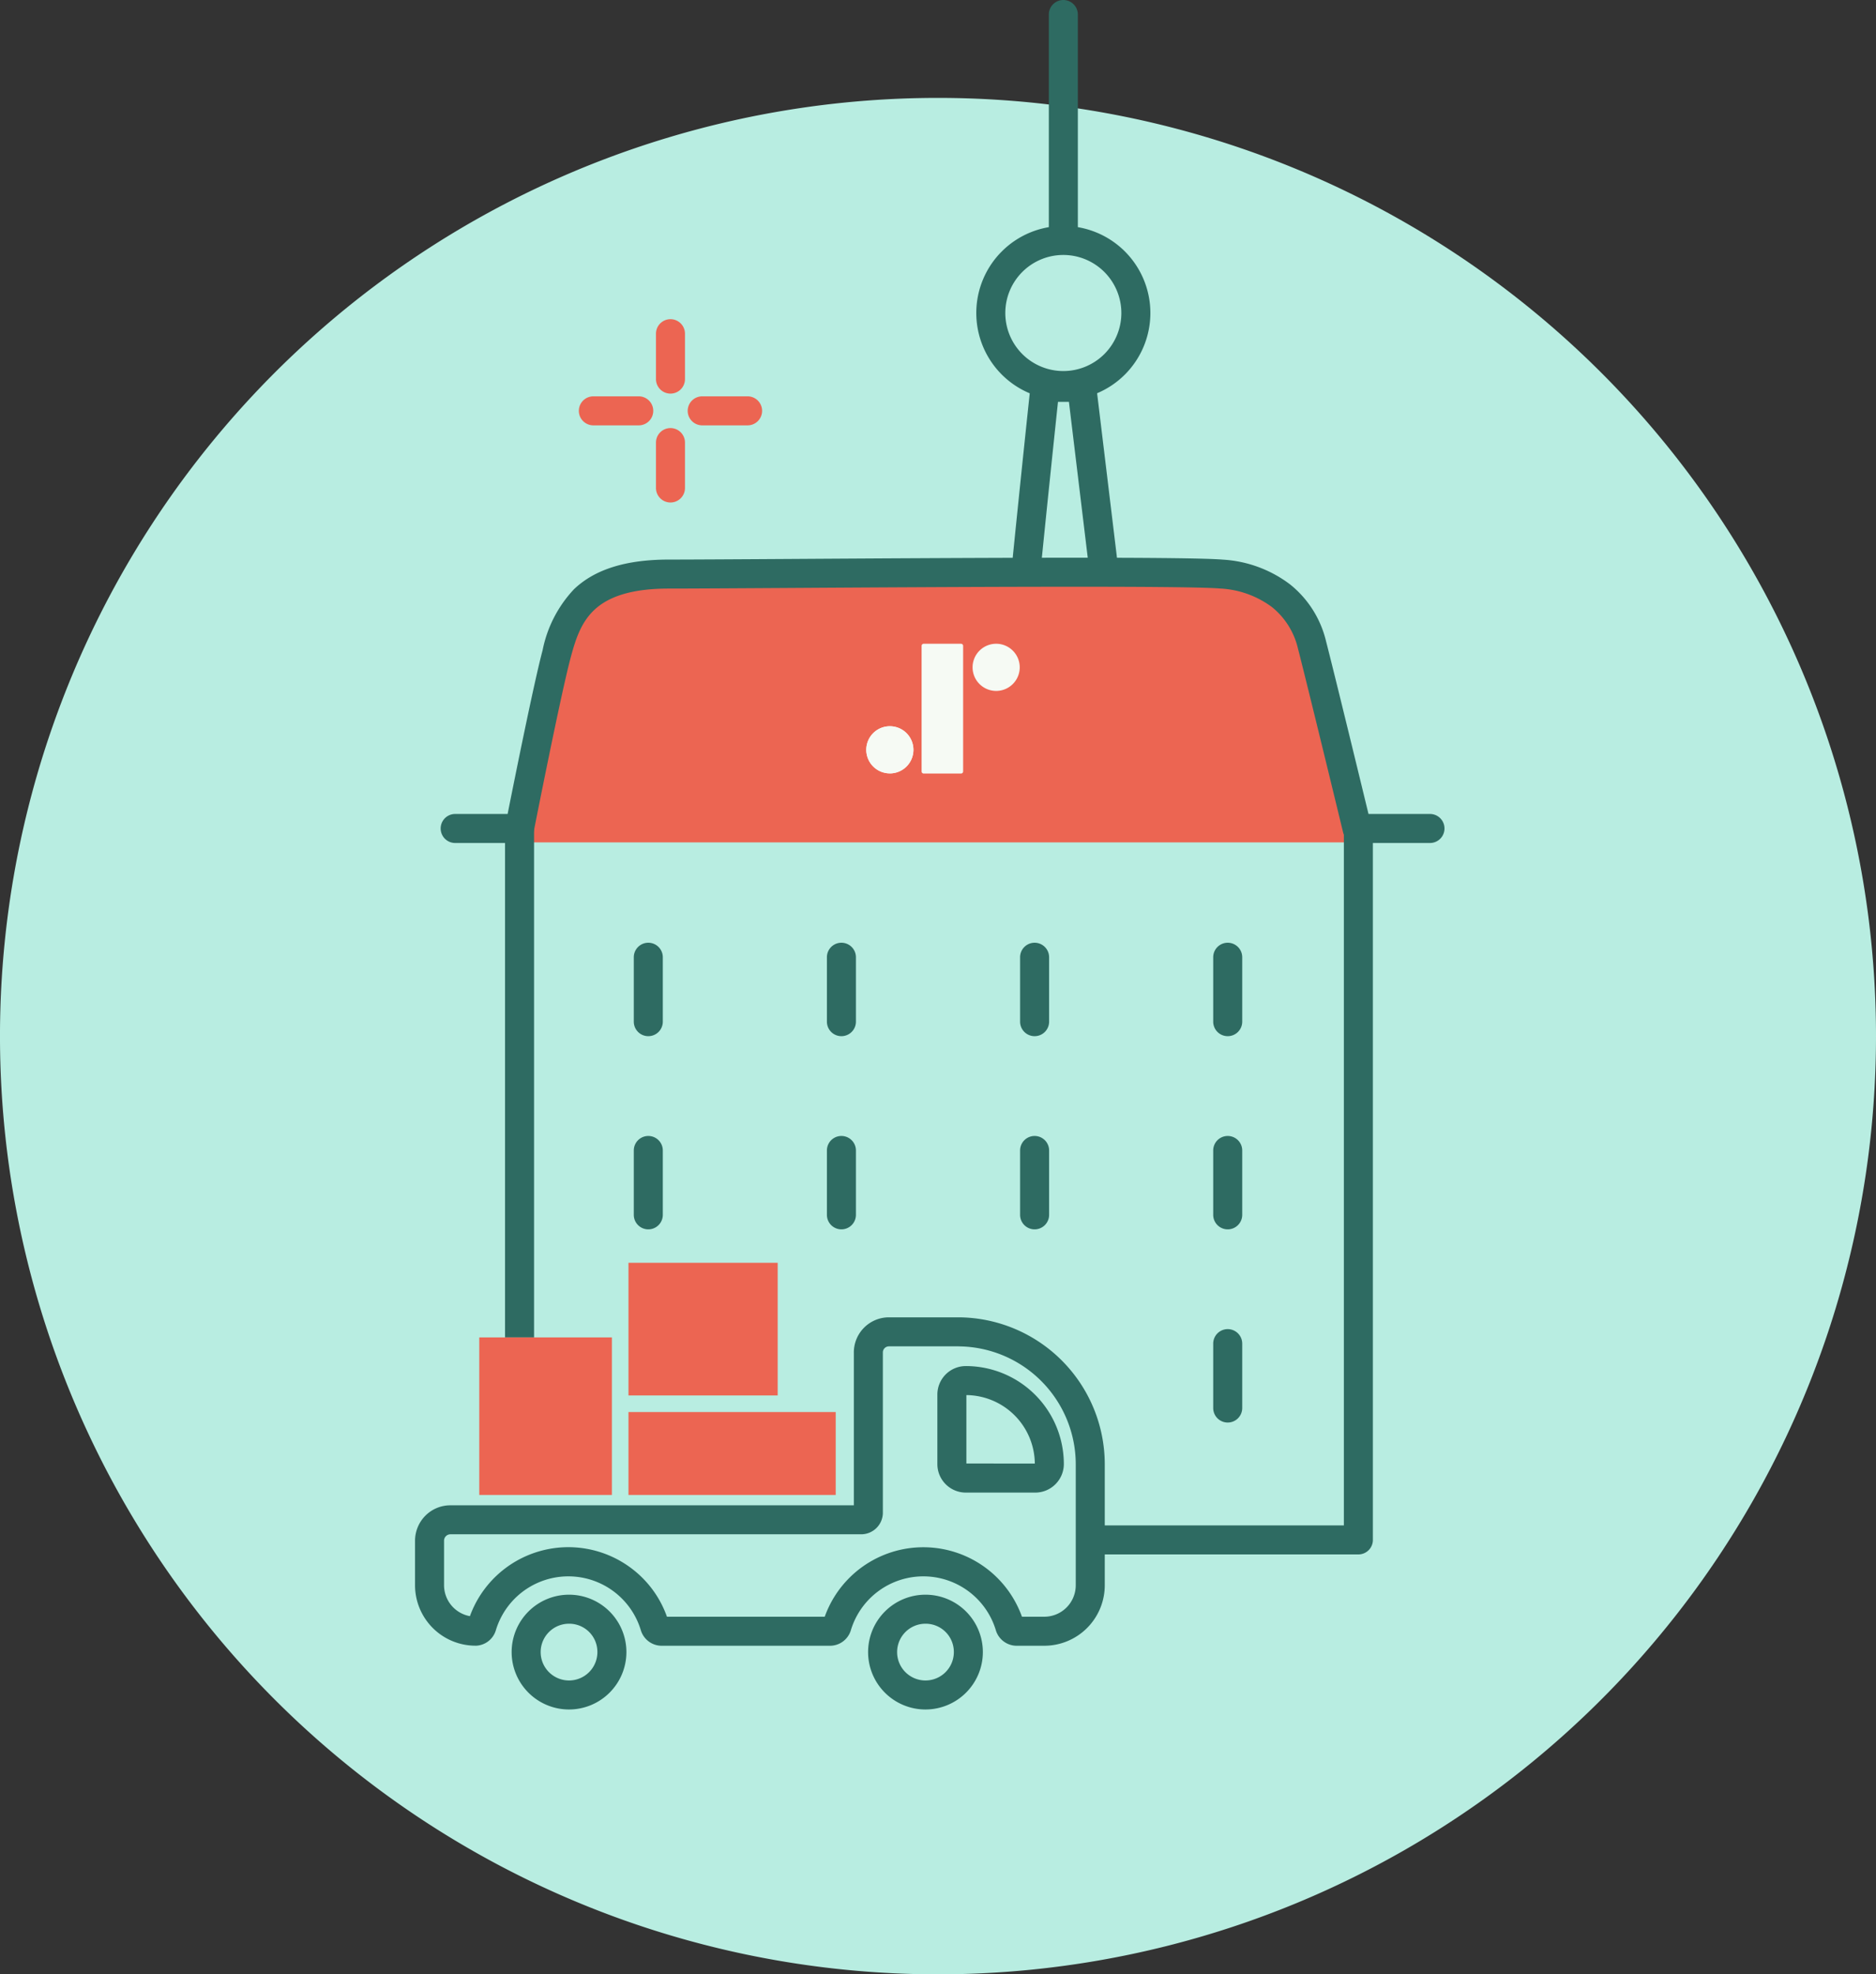 <svg xmlns="http://www.w3.org/2000/svg" width="226.309" height="238.117" viewBox="0 0 226.309 238.117"><rect x="0" y="0" width="226.309" height="238.117" fill="#333333" stroke="none"/><g id="Gruppe_30989" data-name="Gruppe 30989" transform="translate(-611.455 -3187.963)"><g id="Gruppe_30971" data-name="Gruppe 30971"><path id="Pfad_29577" data-name="Pfad 29577" d="M226.309,113.154A113.155,113.155,0,1,1,113.155,0,113.155,113.155,0,0,1,226.309,113.154" transform="translate(611.455 3199.771)" fill="#b8ede1"></path><path id="Pfad_29578" data-name="Pfad 29578" d="M-14775.72-10026.283h4.445a1.75,1.75,0,0,1,1.737,1.54l5.729,47.433a1.748,1.748,0,0,1-.429,1.372,1.75,1.75,0,0,1-1.309.588h0c-.062,0-6.2-.013-10.458-.013-3.342,0-3.922.008-4.016.012h-.07a1.769,1.769,0,0,1-1.315-.588,2.505,2.505,0,0,1-.5-1.828c0-.4.024-.953.066-1.677.075-1.289.216-3.144.418-5.512.34-3.97.857-9.452,1.54-16.295,1.16-11.643,2.412-23.353,2.425-23.47A1.751,1.751,0,0,1-14775.72-10026.283Zm2.894,3.5h-1.32c-.365,3.444-1.274,12.08-2.154,20.863-1.481,14.8-1.946,20.714-2.071,23.059l2.364,0c2.762,0,6.313,0,8.487.009Z" transform="translate(15513.23 13259.213)" fill="#2e6b62"></path><path id="Pfad_29581" data-name="Pfad 29581" d="M7.109,22.719a1.75,1.75,0,0,1-1.75-1.75V13.2a1.75,1.75,0,0,1,3.5,0v7.766A1.75,1.75,0,0,1,7.109,22.719Z" transform="translate(682.553 3290.213)" fill="#2e6b62"></path><path id="Pfad_29582" data-name="Pfad 29582" d="M13.2,22.719a1.75,1.75,0,0,1-1.75-1.75V13.2a1.75,1.75,0,0,1,3.5,0v7.766A1.75,1.75,0,0,1,13.2,22.719Z" transform="translate(699.758 3290.213)" fill="#2e6b62"></path><path id="Pfad_29583" data-name="Pfad 29583" d="M19.3,22.719a1.75,1.75,0,0,1-1.75-1.75V13.2a1.75,1.75,0,0,1,3.5,0v7.766A1.75,1.75,0,0,1,19.3,22.719Z" transform="translate(716.963 3290.213)" fill="#2e6b62"></path><path id="Pfad_29584" data-name="Pfad 29584" d="M25.391,22.719a1.75,1.75,0,0,1-1.75-1.75V13.2a1.75,1.75,0,0,1,3.5,0v7.766A1.75,1.75,0,0,1,25.391,22.719Z" transform="translate(734.168 3290.213)" fill="#2e6b62"></path><path id="Pfad_29585" data-name="Pfad 29585" d="M7.109,28.813a1.75,1.75,0,0,1-1.75-1.75V19.3a1.75,1.75,0,0,1,3.5,0v7.766A1.75,1.75,0,0,1,7.109,28.813Z" transform="translate(682.553 3307.418)" fill="#2e6b62"></path><path id="Pfad_29586" data-name="Pfad 29586" d="M13.2,28.813a1.75,1.75,0,0,1-1.75-1.75V19.3a1.75,1.75,0,0,1,3.5,0v7.766A1.75,1.75,0,0,1,13.2,28.813Z" transform="translate(699.758 3307.418)" fill="#2e6b62"></path><path id="Pfad_29587" data-name="Pfad 29587" d="M19.3,28.813a1.75,1.75,0,0,1-1.75-1.75V19.3a1.75,1.75,0,0,1,3.5,0v7.766A1.75,1.75,0,0,1,19.3,28.813Z" transform="translate(716.963 3307.418)" fill="#2e6b62"></path><path id="Pfad_29588" data-name="Pfad 29588" d="M25.391,28.813a1.75,1.75,0,0,1-1.75-1.75V19.3a1.75,1.75,0,0,1,3.5,0v7.766A1.75,1.75,0,0,1,25.391,28.813Z" transform="translate(734.168 3307.418)" fill="#2e6b62"></path><path id="Pfad_29589" data-name="Pfad 29589" d="M90.179,1.016h-73.3a7.855,7.855,0,0,0-7.533,6.2l-6.3,26.543H104.008l-6.3-26.542A7.855,7.855,0,0,0,90.179,1.016Z" transform="translate(671.082 3255.803)" fill="#ec6552"></path><path id="Pfad_29591" data-name="Pfad 29591" d="M25.391,34.907a1.75,1.75,0,0,1-1.75-1.75V25.391a1.75,1.75,0,0,1,3.5,0v7.766A1.75,1.75,0,0,1,25.391,34.907Z" transform="translate(734.168 3324.623)" fill="#2e6b62"></path><path id="Pfad_29592" data-name="Pfad 29592" d="M118.609,10.891h-8.793a1.75,1.75,0,0,1-1.7-1.338c-.042-.172-4.188-17.291-5.433-22.121a9.068,9.068,0,0,0-3.123-4.985A11.426,11.426,0,0,0,93.295-19.8c-4.294-.363-34.051-.178-51.83-.068-6.675.041-11.947.074-14.662.074-4.24,0-7.2.852-9.034,2.605-1.6,1.523-2.249,3.585-2.826,5.741C13.733-6.934,10.531,9.315,10.5,9.479a1.75,1.75,0,0,1-1.717,1.412H1.016a1.75,1.75,0,0,1,0-3.5H7.344c.817-4.107,3.179-15.867,4.218-19.742a14.985,14.985,0,0,1,3.792-7.368c2.521-2.4,6.266-3.572,11.449-3.572,2.7,0,7.972-.033,14.641-.074,18.993-.118,47.695-.3,52.147.08a14.842,14.842,0,0,1,8.146,2.992,12.49,12.49,0,0,1,4.336,6.852c1.045,4.054,4.114,16.679,5.121,20.832h7.417a1.75,1.75,0,0,1,0,3.5Z" transform="translate(665.348 3278.742)" fill="#2e6b62"></path><path id="Pfad_29593" data-name="Pfad 29593" d="M-14737.908-9883.776H-14839.1a1.75,1.75,0,0,1-1.75-1.75v-85.8h3.5v84.053h97.691v-84.053h3.5v85.8A1.75,1.75,0,0,1-14737.908-9883.776Z" transform="translate(15513.23 13259.213)" fill="#2e6b62"></path><g id="Gruppe_26539" data-name="Gruppe 26539" transform="translate(585.742 1329.613)"><path id="Linie_1364" data-name="Linie 1364" d="M5.475,1.75H0A1.75,1.75,0,0,1-1.75,0,1.75,1.75,0,0,1,0-1.75H5.475A1.75,1.75,0,0,1,7.225,0,1.75,1.75,0,0,1,5.475,1.75Z" transform="translate(97.292 1907.901)" fill="#ec6552"></path><path id="Linie_1365" data-name="Linie 1365" d="M5.475,1.75H0A1.75,1.75,0,0,1-1.75,0,1.75,1.75,0,0,1,0-1.75H5.475A1.75,1.75,0,0,1,7.225,0,1.75,1.75,0,0,1,5.475,1.75Z" transform="translate(110.423 1907.901)" fill="#ec6552"></path><path id="Linie_1366" data-name="Linie 1366" d="M0,7.225a1.75,1.75,0,0,1-1.75-1.75V0A1.75,1.75,0,0,1,0-1.75,1.75,1.75,0,0,1,1.75,0V5.475A1.75,1.75,0,0,1,0,7.225Z" transform="translate(106.595 1911.729)" fill="#ec6552"></path><path id="Linie_1367" data-name="Linie 1367" d="M0,7.225a1.75,1.75,0,0,1-1.75-1.75V0A1.75,1.75,0,0,1,0-1.75,1.75,1.75,0,0,1,1.75,0V5.475A1.75,1.75,0,0,1,0,7.225Z" transform="translate(106.595 1898.597)" fill="#ec6552"></path></g><path id="Ellipse_1019" data-name="Ellipse 1019" d="M10.5,3.5a7,7,0,1,0,7,7,7.008,7.008,0,0,0-7-7m0-3.5A10.5,10.5,0,1,1,0,10.5,10.5,10.5,0,0,1,10.5,0Z" transform="translate(729.229 3215.213)" fill="#2e6b62"></path><path id="Linie_1539" data-name="Linie 1539" d="M0,28.75A1.75,1.75,0,0,1-1.75,27V0A1.75,1.75,0,0,1,0-1.75,1.75,1.75,0,0,1,1.75,0V27A1.75,1.75,0,0,1,0,28.75Z" transform="translate(739.729 3189.713)" fill="#2e6b62"></path><g id="Gruppe_26540" data-name="Gruppe 26540" transform="translate(147.457 2065.52)"><path id="Pfad_29328" data-name="Pfad 29328" d="M82.678,40.085a2.844,2.844,0,1,0,2.844,2.844,2.844,2.844,0,0,0-2.844-2.844" transform="translate(501.49 1159.999)" fill="#f6faf4"></path><path id="Pfad_29329" data-name="Pfad 29329" d="M59.783,55.742h4.5a.254.254,0,0,0,.255-.252V40.344a.253.253,0,0,0-.252-.255H59.783a.253.253,0,0,0-.255.253V55.487a.253.253,0,0,0,.253.255h0" transform="translate(515.646 1159.996)" fill="#f6faf4"></path><path id="Pfad_29330" data-name="Pfad 29330" d="M40.345,78.623A2.844,2.844,0,1,0,37.5,75.776v0a2.843,2.843,0,0,0,2.841,2.844" transform="translate(531 1137.098)" fill="#f6faf4"></path><path id="Pfad_29331" data-name="Pfad 29331" d="M40.345,78.623A2.844,2.844,0,1,0,37.5,75.776v0a2.843,2.843,0,0,0,2.841,2.844" transform="translate(531 1137.098)" fill="#f6faf4"></path></g><g id="Gruppe_30970" data-name="Gruppe 30970" transform="translate(34.271 -115.736)"><g id="Gruppe_30969" data-name="Gruppe 30969" transform="translate(0 30.367)"><rect id="Rechteck_9842" data-name="Rechteck 9842" width="51" height="25" transform="translate(635 3434.633)" fill="#b8ede1"></rect><path id="Pfad_32101" data-name="Pfad 32101" d="M63.938,9.34h-8.4a2.486,2.486,0,0,0-2.486,2.519V31.172a.873.873,0,0,1-.873.84H2.673A2.519,2.519,0,0,0,.12,34.531V39.9a5.542,5.542,0,0,0,5.542,5.542.873.873,0,0,0,.773-.6,10.883,10.883,0,0,1,20.858,0,.873.873,0,0,0,.806.6H48.454a.873.873,0,0,0,.806-.6,10.883,10.883,0,0,1,20.858,0,.873.873,0,0,0,.806.6h3.359A5.542,5.542,0,0,0,79.825,39.9V25.294A15.988,15.988,0,0,0,63.938,9.34Zm9.27,17.634h-8.4a1.679,1.679,0,0,1-1.679-1.679V16.9a1.679,1.679,0,0,1,1.679-1.679A10.076,10.076,0,0,1,74.888,25.294,1.713,1.713,0,0,1,73.208,26.974Z" transform="translate(628.881 3424.62)" fill="#b8ede1"></path><path id="Pfad_32101_-_Kontur" data-name="Pfad 32101 - Kontur" d="M55.541,7.59h8.408a17.738,17.738,0,0,1,17.626,17.7V39.9A7.3,7.3,0,0,1,74.283,47.2H70.874a2.628,2.628,0,0,1-2.422-1.816l-.012-.038a9.133,9.133,0,0,0-17.5,0l-.012.038A2.628,2.628,0,0,1,48.5,47.2H28.049a2.628,2.628,0,0,1-2.422-1.816l-.012-.038a9.133,9.133,0,0,0-17.5,0l-.011.035A2.61,2.61,0,0,1,5.78,47.193l-.059,0H5.662A7.3,7.3,0,0,1-1.63,39.9V34.531A4.3,4.3,0,0,1-.36,31.492a4.244,4.244,0,0,1,3-1.23H51.305V11.869A4.236,4.236,0,0,1,55.541,7.59Zm8.391,3.5H55.541a.736.736,0,0,0-.736.745v19.4a2.615,2.615,0,0,1-2.621,2.522H2.639a.765.765,0,0,0-.54.222.774.774,0,0,0-.229.547V39.9a3.8,3.8,0,0,0,3.12,3.732,12.633,12.633,0,0,1,19.424-5.815A12.53,12.53,0,0,1,28.759,43.7H47.794a12.633,12.633,0,0,1,23.791,0h2.7A3.8,3.8,0,0,0,78.075,39.9V25.294a14.238,14.238,0,0,0-14.143-14.2Zm.879,2.378A11.826,11.826,0,0,1,76.638,25.294v.034a3.453,3.453,0,0,1-3.4,3.4H64.811a3.433,3.433,0,0,1-3.429-3.429V16.9A3.433,3.433,0,0,1,64.811,13.468Zm8.326,11.756a8.336,8.336,0,0,0-8.256-8.255v8.255Z" transform="translate(628.881 3424.62)" fill="#2e6b62"></path><path id="Pfad_32102" data-name="Pfad 32102" d="M2.88,23.762A5.172,5.172,0,1,0,8.052,18.59,5.172,5.172,0,0,0,2.88,23.762" transform="translate(637.776 3448.823)" fill="#b8ede1"></path><path id="Pfad_32102_-_Kontur" data-name="Pfad 32102 - Kontur" d="M8.052,30.684a6.922,6.922,0,1,1,6.922-6.922A6.93,6.93,0,0,1,8.052,30.684Zm0-10.344a3.422,3.422,0,1,0,3.422,3.422A3.4,3.4,0,0,0,8.052,20.34Z" transform="translate(637.776 3448.823)" fill="#2e6b62"></path><path id="Pfad_32103" data-name="Pfad 32103" d="M2.88,23.762A5.172,5.172,0,1,0,8.052,18.59,5.172,5.172,0,0,0,2.88,23.762" transform="translate(680.776 3448.823)" fill="#b8ede1"></path><path id="Pfad_32103_-_Kontur" data-name="Pfad 32103 - Kontur" d="M8.052,30.684a6.922,6.922,0,1,1,6.922-6.922A6.93,6.93,0,0,1,8.052,30.684Zm0-10.344a3.422,3.422,0,1,0,3.422,3.422A3.4,3.4,0,0,0,8.052,20.34Z" transform="translate(680.776 3448.823)" fill="#2e6b62"></path><rect id="Rechteck_9839" data-name="Rechteck 9839" width="25" height="10" transform="translate(653 3443.633)" fill="#ec6552"></rect><rect id="Rechteck_9840" data-name="Rechteck 9840" width="16" height="19" transform="translate(635 3434.633)" fill="#ec6552"></rect><rect id="Rechteck_9841" data-name="Rechteck 9841" width="18" height="16" transform="translate(653 3425.633)" fill="#ec6552"></rect></g></g></g></g></svg>